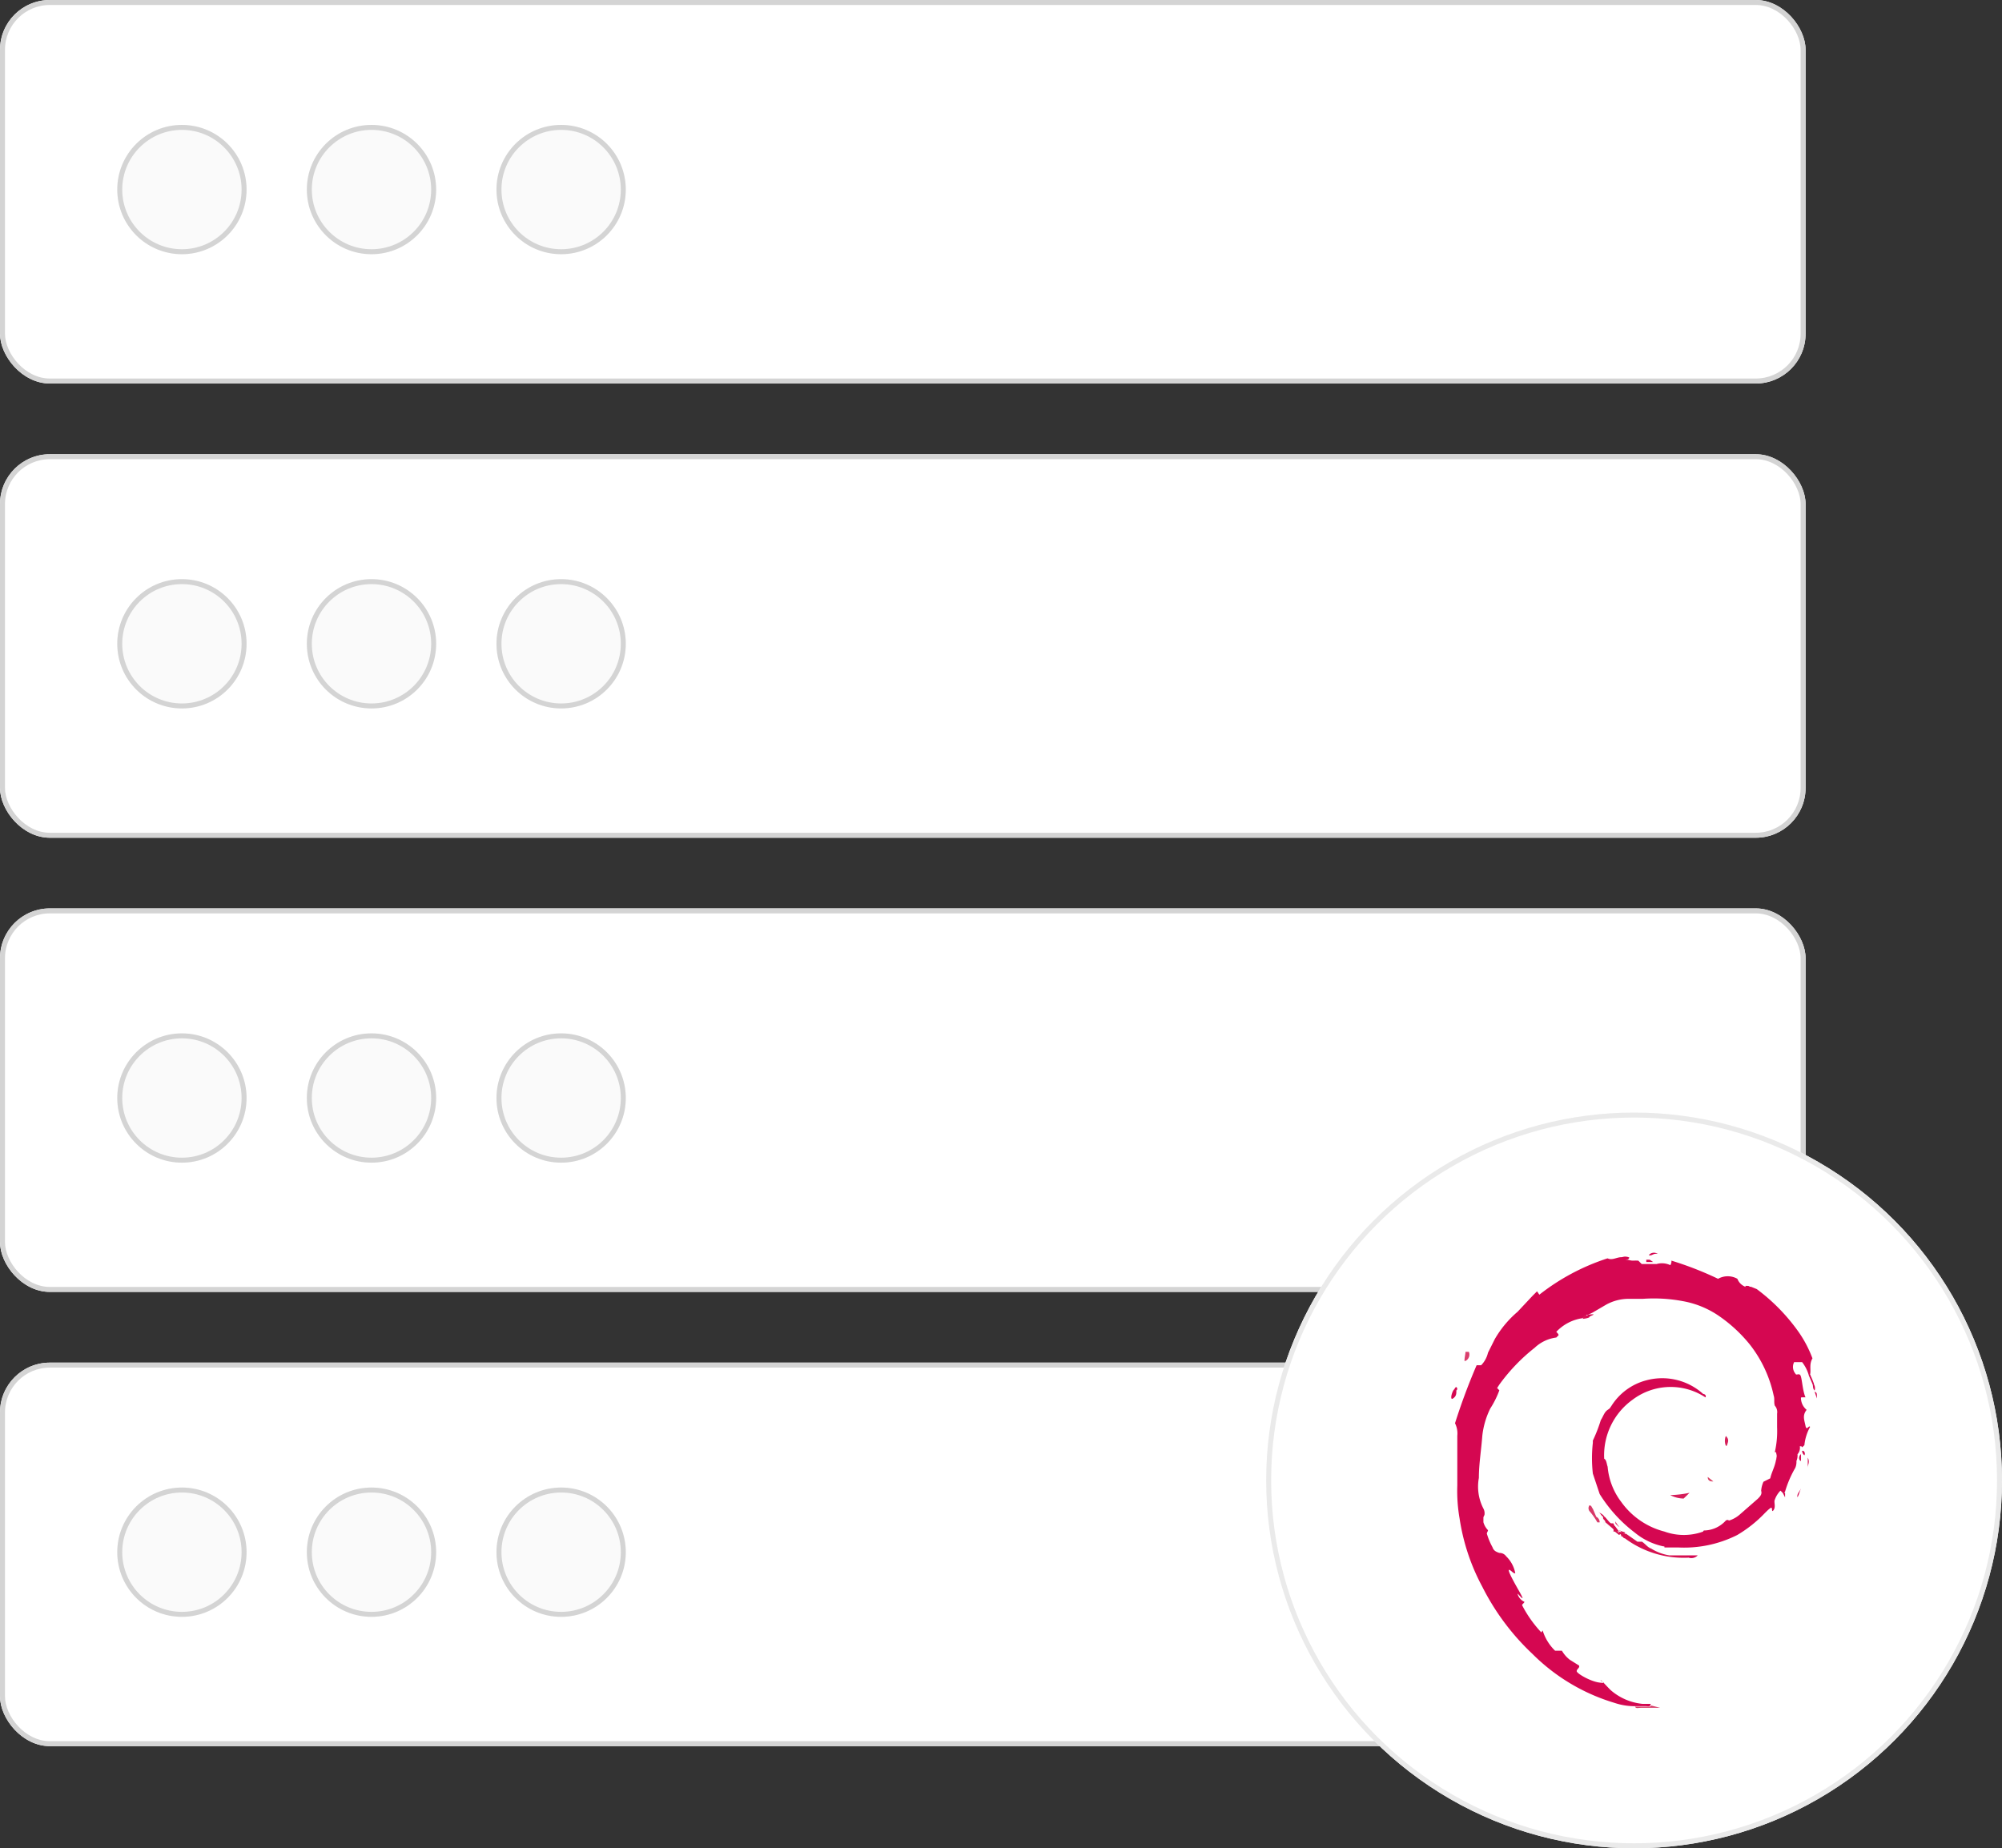 <svg id="Layer_1" data-name="Layer 1" xmlns="http://www.w3.org/2000/svg" viewBox="0 0 401.91 371.09"><rect x="0" y="0" width="401.91" height="371.09" fill="#333333" stroke="none"/><g id="graphic-debian-mysql-light"><g id="Group_15611" data-name="Group 15611"><g id="Group_15609" data-name="Group 15609"><g id="Group_10382" data-name="Group 10382"><g id="Rectangle_6482-5" data-name="Rectangle 6482-5"><rect width="362.48" height="77" rx="10" style="fill:#fff"/><rect x="0.5" y="0.5" width="361.48" height="76" rx="9.5" style="fill:none;stroke:#d4d4d4"/></g><g id="Ellipse_625" data-name="Ellipse 625"><circle cx="36.52" cy="38.06" r="12.98" style="fill:#fafafa"/><circle cx="36.52" cy="38.06" r="12.48" style="fill:none;stroke:#d4d4d4"/></g><g id="Ellipse_626" data-name="Ellipse 626"><circle cx="74.58" cy="38.06" r="12.98" style="fill:#fafafa"/><circle cx="74.58" cy="38.06" r="12.48" style="fill:none;stroke:#d4d4d4"/></g><g id="Ellipse_627" data-name="Ellipse 627"><circle cx="112.65" cy="38.06" r="12.98" style="fill:#fafafa"/><circle cx="112.65" cy="38.06" r="12.48" style="fill:none;stroke:#d4d4d4"/></g></g><g id="Group_10383" data-name="Group 10383"><g id="Rectangle_6482-6" data-name="Rectangle 6482-6"><rect y="91.2" width="362.48" height="77" rx="10" style="fill:#fff"/><rect x="0.5" y="91.7" width="361.48" height="76" rx="9.5" style="fill:none;stroke:#d4d4d4"/></g><g id="Ellipse_625-2" data-name="Ellipse 625-2"><circle cx="36.52" cy="129.26" r="12.98" style="fill:#fafafa"/><circle cx="36.52" cy="129.26" r="12.48" style="fill:none;stroke:#d4d4d4"/></g><g id="Ellipse_626-2" data-name="Ellipse 626-2"><circle cx="74.58" cy="129.26" r="12.98" style="fill:#fafafa"/><circle cx="74.58" cy="129.26" r="12.48" style="fill:none;stroke:#d4d4d4"/></g><g id="Ellipse_627-2" data-name="Ellipse 627-2"><circle cx="112.65" cy="129.26" r="12.98" style="fill:#fafafa"/><circle cx="112.65" cy="129.26" r="12.48" style="fill:none;stroke:#d4d4d4"/></g></g><g id="Group_10384" data-name="Group 10384"><g id="Rectangle_6482-7" data-name="Rectangle 6482-7"><rect y="182.39" width="362.48" height="77" rx="10" style="fill:#fff"/><rect x="0.5" y="182.89" width="361.48" height="76" rx="9.5" style="fill:none;stroke:#d4d4d4"/></g><g id="Ellipse_625-3" data-name="Ellipse 625-3"><circle cx="36.52" cy="220.46" r="12.98" style="fill:#fafafa"/><circle cx="36.52" cy="220.46" r="12.48" style="fill:none;stroke:#d4d4d4"/></g><g id="Ellipse_626-3" data-name="Ellipse 626-3"><circle cx="74.58" cy="220.46" r="12.98" style="fill:#fafafa"/><circle cx="74.58" cy="220.46" r="12.48" style="fill:none;stroke:#d4d4d4"/></g><g id="Ellipse_627-3" data-name="Ellipse 627-3"><circle cx="112.65" cy="220.46" r="12.98" style="fill:#fafafa"/><circle cx="112.65" cy="220.46" r="12.48" style="fill:none;stroke:#d4d4d4"/></g></g><g id="Group_10385" data-name="Group 10385"><g id="Rectangle_6482-8" data-name="Rectangle 6482-8"><rect y="273.59" width="362.48" height="77" rx="10" style="fill:#fff"/><rect x="0.5" y="274.09" width="361.48" height="76" rx="9.5" style="fill:none;stroke:#d4d4d4"/></g><g id="Ellipse_625-4" data-name="Ellipse 625-4"><circle cx="36.52" cy="311.65" r="12.98" style="fill:#fafafa"/><circle cx="36.52" cy="311.65" r="12.48" style="fill:none;stroke:#d4d4d4"/></g><g id="Ellipse_626-4" data-name="Ellipse 626-4"><circle cx="74.58" cy="311.65" r="12.98" style="fill:#fafafa"/><circle cx="74.58" cy="311.65" r="12.48" style="fill:none;stroke:#d4d4d4"/></g><g id="Ellipse_627-4" data-name="Ellipse 627-4"><circle cx="112.65" cy="311.65" r="12.98" style="fill:#fafafa"/><circle cx="112.65" cy="311.65" r="12.48" style="fill:none;stroke:#d4d4d4"/></g></g></g><g id="Ellipse_1217-2" data-name="Ellipse 1217-2"><circle cx="328.05" cy="297.24" r="73.86" style="fill:#fff"/><circle cx="328.05" cy="297.24" r="73.36" style="fill:none;stroke:#eaeaea"/></g><g id="Group_12465" data-name="Group 12465"><path id="Path_27581" data-name="Path 27581" d="M363.38,276c.23.23,0,.46-.23.23a7.6,7.6,0,0,0-1.37-2.74h-1.6a2.11,2.11,0,0,0,.23,2.28c.23.46.46,0,.91.23s.46,3,1.14,4.56h-.68c-.46-.22-.23,0-.23.23a3.14,3.14,0,0,0,1.14,2.28c-.91,1.15-.45,2.06-.23,3.2s.69-.22.92.23a9.6,9.6,0,0,0-1.14,3.66l-.46.45c0-.23-.23-.23-.46-.23a1.9,1.9,0,0,1-.46,1.6,2.91,2.91,0,0,1-.22,1.37,3,3,0,0,1-.23,1.37,21.46,21.46,0,0,0-2.06,4.8c-.22.23-.22.46-.45.23l-.46-.46a4.92,4.92,0,0,0-1.14,1.83c-.23.45.23,1.37-.23,2.05s-.23-.45-.46-.45-.91.68-1.37,1.14a25.56,25.56,0,0,1-5.48,4.34,23.68,23.68,0,0,1-11.87,2.5h-2.74c0-.22,0-.22-.22-.22h0a13.25,13.25,0,0,1-5.71-2.74,28.82,28.82,0,0,1-7.08-7.77l-1.37-4.11a27.58,27.58,0,0,1,0-6.16v-.46a30.14,30.14,0,0,0,1.6-4.11c.46-.68.69-1.6,1.37-2.05s.46-.46.69-.69a11.79,11.79,0,0,1,7.08-5.25,12.28,12.28,0,0,1,11.41,2.74c.23,0,.69.23.46.69a12.69,12.69,0,0,0-14.61.45,13.72,13.72,0,0,0-5.72,11.87c.46.23.46.92.69,1.6a13.52,13.52,0,0,0,2.74,7.08,15.34,15.34,0,0,0,8.67,5.94,11.4,11.4,0,0,0,7.77,0c0-.23.23-.23.45-.23a6,6,0,0,0,4.11-2c.46-.23.46,0,.69,0a6,6,0,0,0,2.05-1.15l3.66-3.2c.45-.45.91-.91.68-1.6a5.42,5.42,0,0,1,.46-1.82l1.37-.69c.23-1.14.91-2.28,1.14-3.65a1.94,1.94,0,0,0,0-1.6h-.23a18.87,18.87,0,0,0,.46-5v-2.74a1.92,1.92,0,0,0-.46-1.6c-.22-.68,0-1.37-.22-2a25,25,0,0,0-4.8-10.28,29.31,29.31,0,0,0-6.16-5.71,18.55,18.55,0,0,0-7.31-3,31.5,31.5,0,0,0-8-.46h-3a9.39,9.39,0,0,0-4.33,1.15l-2.74,1.6-.92.45h-.23l-.91.69a9,9,0,0,0-5.25,2.74c.23.23.46.46.46.68l-.46.46a7.73,7.73,0,0,0-4.34,2.06A36.88,36.88,0,0,0,301,278l-.45.69.45.46a18.56,18.56,0,0,1-1.82,3.65,16.4,16.4,0,0,0-1.6,5.48c-.23,3-.69,5.71-.69,8.45a9.59,9.59,0,0,0,.91,6.16,2,2,0,0,1,.23,1.14c0,.23-.23.46-.23.69v.91a3.73,3.73,0,0,0,.92,1.6c0,.23-.23.46-.23.69a13.67,13.67,0,0,0,1.14,2.74c.23.68.69.91,1.37,1.14a1.61,1.61,0,0,1,1.37.68,6.25,6.25,0,0,1,1.83,3.42c-.45,0-.68-.45-1.14-.68s0,.91,1.83,4.11-.23.46-.23.68a2.39,2.39,0,0,0,1.37,1.6c0,.23-.46.46-.46.69a24,24,0,0,0,3.88,5.48c0-.23.23-.23.23-.46a9.56,9.56,0,0,0,2.51,4.11h1.37a6.24,6.24,0,0,0,1.6,1.83l1.83,1.14c.23.46-.46.69-.46,1.14s2.74,2.06,4.57,2.29.23-.23.23-.46,1.37,1.37,2.05,2a11.44,11.44,0,0,0,6.4,2.74h1.6c0,.69-.69.46-.92.46h-2.28a12.74,12.74,0,0,1-4.11-.68,39.16,39.16,0,0,1-16.44-9.83,48.31,48.31,0,0,1-10.05-13.47,42,42,0,0,1-4.56-13.7,31.88,31.88,0,0,1-.46-6.62v-10a4.52,4.52,0,0,0-.46-2.51,123.38,123.38,0,0,1,4.34-11.65h.91a5.3,5.3,0,0,0,1.37-2.51l1.37-2.74a20.93,20.93,0,0,1,4.57-5.48l3-3.2.91-.91.46.68a44,44,0,0,1,13.7-7.3c.91.46,1.83-.23,2.74-.23s.91-.23.91.46h0c0,.68.46.23.69.23h1.82l.69.68h3a3.88,3.88,0,0,1,2.74.23,1.34,1.34,0,0,0,.22-.91,67.07,67.07,0,0,1,9.37,3.65,3.94,3.94,0,0,1,3.88,0,2.75,2.75,0,0,0,1.6,1.6h1.14l1.14.46a38.2,38.2,0,0,1,8.45,8.67,23.64,23.64,0,0,1,2.74,5.25C363.15,273.93,363.61,275.08,363.38,276Z" style="fill:#d50751"/><path id="Path_27582" data-name="Path 27582" d="M320.45,304.53a1.25,1.25,0,0,1,.69,1.14c-.46-.91-1.6-1.6-1.37-2.74Z" style="fill:#fbf9f8"/><path id="Path_27583" data-name="Path 27583" d="M329.59,309.32c.68.46,1.14,1.15,1.82,1.37s-.22.23-.45,0a25.34,25.34,0,0,1-4.8-2.74h-.23c-.22-.22-.45-.22-.45-.45H325l-.68-.46h0c0-.23,0-.23-.23-.23h-.69c-.68-.23-.91-1.14-1.37-1.37h0c.23.23.46.46.23.91s-.46-.45-.46-.91-.45-.68-.91-.91,1.14.23,1.14.68.92,1.15,1.37,1.37.46-.68.92,0,.68.46.68.69l1.37,1.14,2.28,1.6Z" style="fill:#fbf9f8"/><path id="Path_27584" data-name="Path 27584" d="M339,312.75a19.75,19.75,0,0,1-12.79-3.88c-.23,0-.45-.23-.68-.69.23,0,.23,0,.23-.23h.68l2.29,1.6h.91c.69.46,1.14,1.15,1.83,1.37a9.91,9.91,0,0,0,3.65,1.37h3.43C338.49,312.52,339.18,312.29,339,312.75Z" style="fill:#d61050"/><path id="Path_27585" data-name="Path 27585" d="M361.55,293.34c-.46-.23-.46-.91,0-1.37h0A1.45,1.45,0,0,0,361.55,293.34Z" style="fill:#d50751"/><path id="Path_27586" data-name="Path 27586" d="M362,291.29" style="fill:#f7e3e6"/><path id="Path_27587" data-name="Path 27587" d="M335.3,300.19a22.1,22.1,0,0,0,3.88-.46L338,300.88A6,6,0,0,1,335.3,300.19Z" style="fill:#d61d5a"/><path id="Path_27588" data-name="Path 27588" d="M321.14,305.67h-.46a13.36,13.36,0,0,0-1.6-2.28,1,1,0,0,1,0-1.14c.46,0,.46.45.69.68l.68,1.6A1.25,1.25,0,0,1,321.14,305.67Z" style="fill:#d83968"/><path id="Path_27589" data-name="Path 27589" d="M323.88,307l-1.6-1.37c0-.46-.46-.46-.46-.91s0-.23.23-.23.91,1.14,1.37,1.37h.46C324.11,306.36,324.34,306.58,323.88,307Z" style="fill:#d61050"/><path id="Path_27590" data-name="Path 27590" d="M328.22,342.66H331c.23,0,.45,0,.45-.23l1.83.46h-3.88C328.9,342.89,328.45,343.11,328.22,342.66Z" style="fill:#d73d67"/><path id="Path_27591" data-name="Path 27591" d="M294.2,271.42h.68a1.43,1.43,0,0,1-.68,1.83H294C294,272.56,294.2,271.88,294.2,271.42Z" style="fill:#da3f6d"/><path id="Path_27592" data-name="Path 27592" d="M346.48,288.32c.69.68.46,1.14.23,1.83S346,289.23,346.48,288.32Z" style="fill:#d6205b"/><path id="Path_27593" data-name="Path 27593" d="M325.25,307.27h0c0,.23,0,.23-.23.23h-1.14c.23-.46-.23-.69-.23-.92h-.23c.23,0,.46-.68.92,0l.68.92h.23Z" style="fill:#d61050"/><path id="Path_27594" data-name="Path 27594" d="M331.87,253.39H330.5v-.46h.69Z" style="fill:#d50751"/><path id="Path_27595" data-name="Path 27595" d="M339,312.75c0-.23-.46,0-.46-.46h2.29A1.78,1.78,0,0,1,339,312.75Z" style="fill:#d50751"/><path id="Path_27596" data-name="Path 27596" d="M328.9,253.39h-3c0-.46.23-.46.46-.46a2.36,2.36,0,0,1,1.14.23C328,253.39,328.45,252.93,328.9,253.39Z" style="fill:#d50751"/><path id="Path_27597" data-name="Path 27597" d="M292.37,279.19c0,.68,0,1.14-.68,1.6s-.23-1.38.23-1.83Z" style="fill:#d50751"/><path id="Path_27598" data-name="Path 27598" d="M317.72,264.8c.22-.23,0-.91.68-.68s.46,0,.69.22S318.17,264.8,317.72,264.8Z" style="fill:#d91456"/><path id="Path_27599" data-name="Path 27599" d="M319.09,264.35h-.69c.23-.46.91-.46,1.37-.46S319.54,264.12,319.09,264.35Z" style="fill:#d50751"/><path id="Path_27600" data-name="Path 27600" d="M342.83,296.54l1.14.91C343.52,297.45,342.83,297.45,342.83,296.54Z" style="fill:#db4065"/><path id="Path_27601" data-name="Path 27601" d="M360.87,300.64c-.23-.68.45-1.14.68-1.82S361.1,300.19,360.87,300.64Z" style="fill:#d50751"/><path id="Path_27602" data-name="Path 27602" d="M363.15,276.22c.23,0,.23,0,.23-.23a13.24,13.24,0,0,1,.68,1.6c.23.46,0,.46-.22.23Z" style="fill:#d50751"/><path id="Path_27603" data-name="Path 27603" d="M351.51,258.64h-.46c-.23,0-.46,0-.69-.46h.46C351.28,258.18,351.28,258.41,351.51,258.64Z" style="fill:#d50751"/><path id="Path_27604" data-name="Path 27604" d="M363.84,277.82h.22a1.49,1.49,0,0,1,.23,1.37C363.84,278.73,364.06,278.27,363.84,277.82Z" style="fill:#d50751"/><path id="Path_27605" data-name="Path 27605" d="M326.39,252.93c-.23-.45-.46-.23-.91-.45a1.94,1.94,0,0,1,1.6,0C327.08,252.7,326.85,252.93,326.39,252.93Z" style="fill:#d50751"/><path id="Path_27606" data-name="Path 27606" d="M362.92,292.66c.46.91,0,1.37,0,2Z" style="fill:#d50751"/><path id="Path_27607" data-name="Path 27607" d="M356.53,293.11a1.94,1.94,0,0,0,0-1.6,1.1,1.1,0,0,1,0,1.56Z" style="fill:#d50751"/><path id="Path_27608" data-name="Path 27608" d="M323.88,307.27h.46l.68.46c.23.22.23.45,0,.45Z" style="fill:#d61050"/><path id="Path_27609" data-name="Path 27609" d="M325,308v-.45h0c.69,0,1.14.23.91.91h-.45C325.48,308,325.25,308,325,308Z" style="fill:#d61050"/><path id="Path_27610" data-name="Path 27610" d="M331,252a1.37,1.37,0,0,1,1.82-.23C331.87,251.56,331.64,252.25,331,252Z" style="fill:#d50751"/><path id="Path_27611" data-name="Path 27611" d="M364.75,280.78l-.46-1.37C364.75,279.64,364.75,279.64,364.75,280.78Z" style="fill:#d50751"/><path id="Path_27612" data-name="Path 27612" d="M361.55,280.78c-.46-.22-.23-.45-.23-.91s.69.46.46.69C361.55,280.56,361.55,280.56,361.55,280.78Z" style="fill:#d50751"/><path id="Path_27613" data-name="Path 27613" d="M292.37,279.19h-.45c0-.23.22-.69.45-.69a.43.43,0,0,1,.09.6Z" style="fill:#d50751"/><path id="Path_27614" data-name="Path 27614" d="M362.24,292.2a1.18,1.18,0,0,1-.46-.91H362A.67.67,0,0,1,362.24,292.2Z" style="fill:#d50751"/><path id="Path_27615" data-name="Path 27615" d="M361.55,293.34c-.46-.23-.46-.91,0-1.37h0Z" style="fill:#d50751"/><path id="Path_27616" data-name="Path 27616" d="M357.9,299.73h.46v.92Z" style="fill:#d50751"/><path id="Path_27617" data-name="Path 27617" d="M326.39,307.73h-.23c0,.22,0,.45-.22.22h-.23l-.46-.68H325Z" style="fill:#d61050"/><path id="Path_27618" data-name="Path 27618" d="M322.05,304.53h-.22c-.46-.23-.46-.69-.92-.91S322.05,304.07,322.05,304.53Z" style="fill:#d61050"/><path id="Path_27619" data-name="Path 27619" d="M325,306.58h0l-.68-.68h0v-.46C324.56,306.13,325,306.36,325,306.58Z" style="fill:#d61050"/></g></g></g></svg>